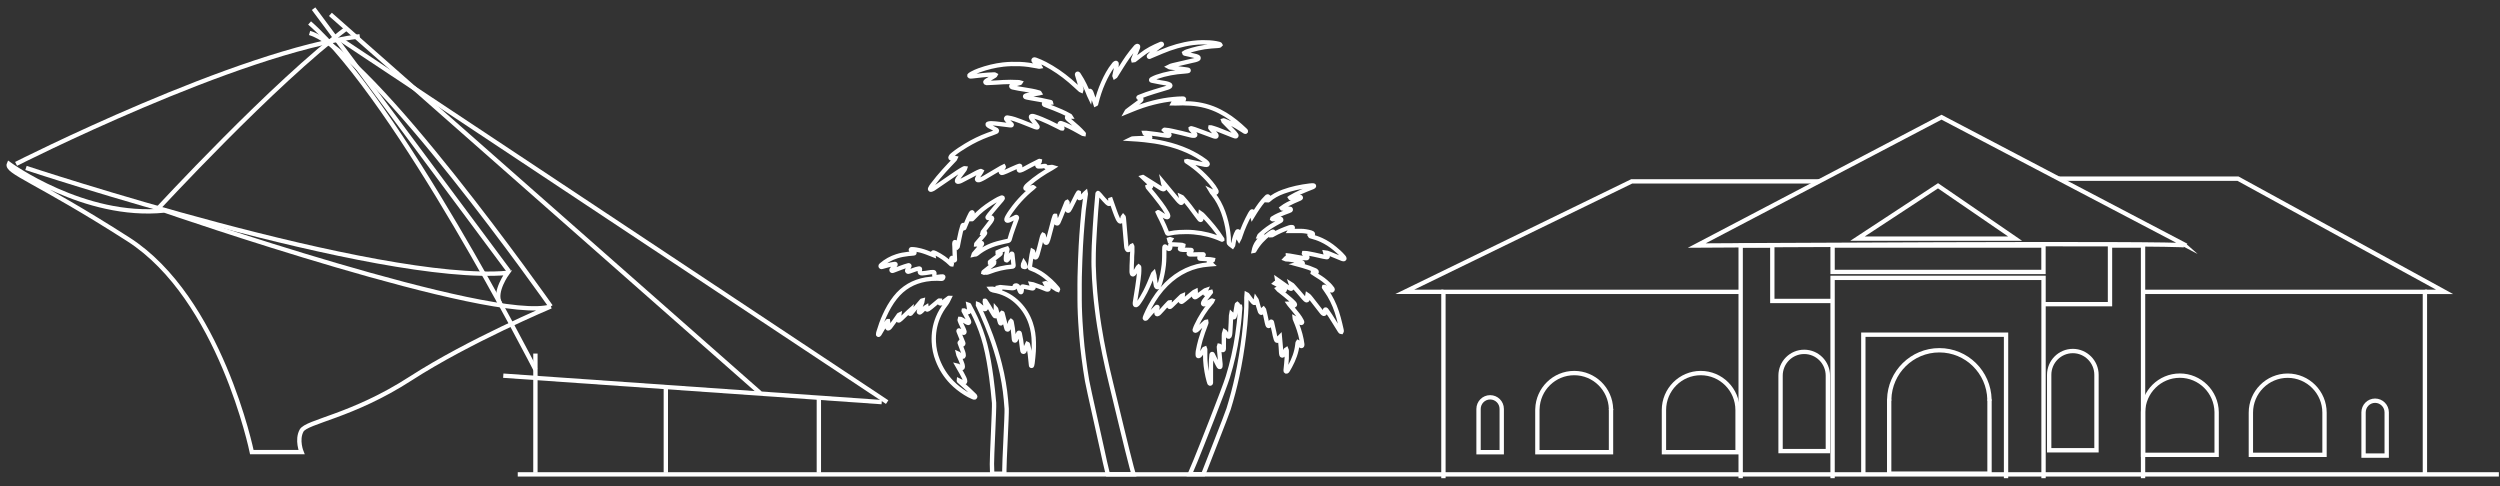 <svg width="288" height="56" viewBox="0 0 288 56" fill="none" xmlns="http://www.w3.org/2000/svg">
<rect x="0" y="0" width="288" height="56" fill="#333333" stroke="none"/>
<path d="M59.645 54.648H287.869" stroke="white" stroke-width="0.5" stroke-miterlimit="10"/>
<path d="M185.588 47.24V52.094H177.105V47.24C177.105 47.197 177.105 47.155 177.111 47.113C177.174 44.818 179.046 42.977 181.35 42.977C183.648 42.977 185.525 44.818 185.588 47.113C185.588 47.155 185.588 47.197 185.588 47.24Z" stroke="white" stroke-width="0.5" stroke-miterlimit="10"/>
<path d="M185.59 47.112V47.239C185.59 47.197 185.59 47.155 185.59 47.112Z" stroke="white" stroke-width="0.5" stroke-miterlimit="10"/>
<path d="M200.168 47.24V52.094H191.686V47.24C191.686 44.887 193.584 42.977 195.924 42.977C198.265 42.977 200.168 44.881 200.168 47.24Z" stroke="white" stroke-width="0.5" stroke-miterlimit="10"/>
<path d="M255.357 47.467V52.395H246.879V47.467C246.916 45.145 248.798 43.273 251.118 43.273C253.437 43.273 255.32 45.145 255.357 47.467Z" stroke="white" stroke-width="0.5" stroke-miterlimit="10"/>
<path d="M267.784 47.541V52.395H259.301V47.541C259.301 45.187 261.199 43.278 263.54 43.278C265.88 43.278 267.784 45.187 267.784 47.541Z" stroke="white" stroke-width="0.5" stroke-miterlimit="10"/>
<path d="M229.192 46.156V54.564H217.633V46.156C217.633 46.108 217.633 46.066 217.638 46.019C217.706 42.877 220.268 40.35 223.413 40.35C226.558 40.35 229.113 42.877 229.187 46.019C229.192 46.061 229.192 46.108 229.192 46.156Z" stroke="white" stroke-width="0.5" stroke-miterlimit="10"/>
<path d="M217.633 46.018C217.633 46.065 217.633 46.108 217.633 46.155V46.018Z" stroke="white" stroke-width="0.5" stroke-miterlimit="10"/>
<path d="M229.191 46.018V46.155C229.191 46.108 229.191 46.06 229.191 46.018Z" stroke="white" stroke-width="0.5" stroke-miterlimit="10"/>
<path d="M210.57 43.273V51.967H205.121V43.273C205.121 41.756 206.341 40.534 207.845 40.534C209.349 40.534 210.57 41.761 210.57 43.273Z" stroke="white" stroke-width="0.5" stroke-miterlimit="10"/>
<path d="M173 47.113V52.094H170.328V47.113C170.328 46.372 170.928 45.77 171.664 45.77C172.405 45.77 173 46.367 173 47.113Z" stroke="white" stroke-width="0.5" stroke-miterlimit="10"/>
<path d="M274.948 47.503V52.485H272.281V47.503C272.281 46.763 272.876 46.16 273.612 46.16C274.348 46.165 274.948 46.763 274.948 47.503Z" stroke="white" stroke-width="0.5" stroke-miterlimit="10"/>
<path d="M241.515 43.178V51.871H236.066V43.178C236.066 41.665 237.287 40.438 238.791 40.438C240.289 40.438 241.515 41.671 241.515 43.178Z" stroke="white" stroke-width="0.5" stroke-miterlimit="10"/>
<path d="M211.113 55.087V32.01H235.416V55.087" stroke="white" stroke-width="0.5" stroke-miterlimit="10"/>
<path d="M235.41 28.287H211.113V31.328H235.41V28.287Z" stroke="white" stroke-width="0.5" stroke-miterlimit="10"/>
<path d="M214.656 54.564V38.557H231.096V55.087" stroke="white" stroke-width="0.5" stroke-miterlimit="10"/>
<path d="M200.525 55.087V28.287H204.17V34.67H211.112" stroke="white" stroke-width="0.5" stroke-miterlimit="10"/>
<path d="M246.879 55.087V28.287H243.071V35.04H235.414" stroke="white" stroke-width="0.5" stroke-miterlimit="10"/>
<path d="M166.283 55.087V33.622H200.525" stroke="white" stroke-width="0.5" stroke-miterlimit="10"/>
<path d="M279.349 54.563V33.622H246.879" stroke="white" stroke-width="0.5" stroke-miterlimit="10"/>
<path d="M115.7 54.161C115.674 53.638 116.011 47.615 115.968 47.091C115.937 46.748 115.911 46.404 115.884 46.055C115.826 45.394 115.737 44.738 115.627 44.088C115.506 43.363 115.353 42.644 115.169 41.935C114.89 40.835 114.554 39.751 114.159 38.683C113.844 37.821 113.491 36.97 113.118 36.129C112.976 35.812 112.823 35.5 112.676 35.188C112.655 35.14 112.618 35.098 112.629 35.024C112.739 35.061 112.808 35.151 112.892 35.214C113.029 35.32 113.155 35.436 113.297 35.537C113.36 35.584 113.439 35.648 113.523 35.6C113.618 35.547 113.586 35.441 113.57 35.357C113.539 35.182 113.497 35.008 113.46 34.833C113.444 34.77 113.428 34.706 113.444 34.638C113.523 34.617 113.528 34.691 113.555 34.728C113.828 35.114 114.054 35.526 114.291 35.933C114.359 36.044 114.422 36.161 114.496 36.272C114.522 36.319 114.559 36.356 114.596 36.399C114.627 36.441 114.669 36.436 114.712 36.425C114.748 36.414 114.764 36.377 114.759 36.34C114.754 36.256 114.759 36.171 114.748 36.092C114.722 35.901 114.69 35.717 114.701 35.516C114.769 35.59 114.769 35.679 114.796 35.759C114.922 36.187 115.043 36.621 115.164 37.049C115.18 37.102 115.195 37.155 115.216 37.202C115.232 37.234 115.258 37.261 115.301 37.261C115.348 37.261 115.358 37.218 115.364 37.187C115.374 37.128 115.379 37.07 115.379 37.007C115.379 36.742 115.379 36.478 115.379 36.214C115.379 36.15 115.364 36.081 115.427 36.034C115.495 36.05 115.495 36.113 115.506 36.161C115.632 36.642 115.753 37.118 115.879 37.599C115.905 37.689 115.932 37.784 115.958 37.874C115.974 37.922 116 37.964 116.058 37.964C116.121 37.969 116.163 37.927 116.179 37.874C116.216 37.763 116.242 37.641 116.273 37.53C116.305 37.403 116.337 37.276 116.368 37.15C116.384 37.086 116.405 37.023 116.463 36.97C116.531 37.017 116.542 37.086 116.552 37.155C116.636 37.599 116.715 38.048 116.747 38.498C116.757 38.699 116.784 38.9 116.805 39.101C116.81 39.164 116.831 39.222 116.899 39.233C116.983 39.249 117.015 39.191 117.036 39.122C117.089 38.963 117.146 38.805 117.204 38.651C117.236 38.572 117.273 38.498 117.299 38.419C117.32 38.371 117.341 38.324 117.394 38.329C117.452 38.329 117.467 38.387 117.478 38.429C117.53 38.672 117.583 38.921 117.62 39.17C117.678 39.561 117.72 39.952 117.772 40.338C117.778 40.375 117.783 40.412 117.793 40.444C117.809 40.492 117.83 40.529 117.888 40.534C117.941 40.534 117.983 40.518 118.009 40.471C118.041 40.407 118.062 40.338 118.088 40.27C118.172 40.047 118.24 39.815 118.346 39.598C118.419 39.624 118.419 39.688 118.435 39.741C118.524 40.09 118.598 40.439 118.64 40.793C118.687 41.211 118.729 41.634 118.772 42.057C118.772 42.073 118.772 42.094 118.777 42.11C118.782 42.136 118.798 42.152 118.824 42.152C118.856 42.152 118.882 42.152 118.892 42.11C118.914 42.015 118.94 41.925 118.95 41.83C119.003 41.38 119.05 40.931 119.082 40.476C119.103 40.132 119.103 39.794 119.098 39.455C119.092 38.704 118.987 37.969 118.745 37.255C118.451 36.377 117.983 35.611 117.331 34.955C116.631 34.246 115.8 33.77 114.832 33.538C114.69 33.501 114.543 33.474 114.396 33.448C114.28 33.421 114.175 33.374 114.091 33.252C114.233 33.242 114.349 33.268 114.459 33.284C114.685 33.31 114.901 33.368 115.132 33.363C115.164 33.363 115.211 33.379 115.227 33.342C115.248 33.305 115.232 33.263 115.206 33.226C115.169 33.189 115.132 33.146 115.085 33.093C115.232 33.056 115.369 33.088 115.495 33.099C115.837 33.125 116.179 33.168 116.526 33.194C116.626 33.205 116.726 33.21 116.826 33.168C116.905 33.136 116.952 33.093 116.905 33.004C116.868 32.935 116.899 32.914 116.962 32.893C117.11 32.85 117.246 32.914 117.304 33.051C117.362 33.199 117.399 33.358 117.478 33.501C117.499 33.538 117.515 33.58 117.536 33.612C117.588 33.686 117.651 33.675 117.678 33.591C117.714 33.474 117.709 33.353 117.714 33.236C117.725 32.972 117.72 32.977 117.972 33.03C118.251 33.093 118.53 33.152 118.808 33.205C118.892 33.221 119.003 33.258 119.056 33.173C119.119 33.078 119.008 33.014 118.961 32.946C118.908 32.861 118.808 32.813 118.772 32.697C118.919 32.713 119.045 32.776 119.176 32.819C119.618 32.967 120.049 33.131 120.481 33.31C120.544 33.337 120.612 33.368 120.686 33.358C120.802 33.342 120.833 33.289 120.775 33.189C120.717 33.083 120.644 32.988 120.575 32.893C120.512 32.808 120.449 32.723 120.402 32.623C120.481 32.596 120.539 32.639 120.591 32.67C120.959 32.861 121.317 33.062 121.654 33.294C121.722 33.342 121.79 33.39 121.874 33.411C121.922 33.321 121.864 33.263 121.817 33.21C121.575 32.914 121.306 32.639 121.028 32.374C120.66 32.031 120.27 31.724 119.844 31.454C119.508 31.243 119.155 31.073 118.787 30.941C118.63 30.888 118.614 30.878 118.64 30.73C118.745 30.122 118.793 29.503 118.935 28.895C119.013 28.932 119.013 29 119.029 29.064C119.061 29.201 119.098 29.344 119.129 29.482C119.14 29.524 119.15 29.561 119.176 29.598C119.245 29.688 119.334 29.688 119.392 29.593C119.455 29.492 119.497 29.376 119.529 29.26C119.702 28.667 119.844 28.07 119.997 27.472C120.034 27.324 120.071 27.171 120.16 27.039C120.228 27.065 120.234 27.118 120.244 27.166C120.281 27.335 120.318 27.504 120.355 27.673C120.37 27.737 120.381 27.8 120.407 27.864C120.423 27.911 120.444 27.964 120.512 27.969C120.575 27.975 120.612 27.932 120.633 27.885C120.723 27.705 120.77 27.515 120.823 27.324C121.007 26.642 121.18 25.96 121.364 25.283C121.396 25.156 121.448 25.034 121.49 24.907C121.501 24.876 121.506 24.834 121.569 24.844C121.601 24.987 121.606 25.14 121.617 25.294C121.627 25.394 121.632 25.494 121.643 25.595C121.648 25.664 121.669 25.727 121.753 25.738C121.838 25.754 121.885 25.711 121.916 25.637C122.106 25.23 122.264 24.812 122.432 24.395C122.563 24.067 122.695 23.739 122.826 23.411C122.853 23.348 122.868 23.279 122.947 23.247C122.995 23.295 122.979 23.342 122.979 23.39C122.958 23.644 122.974 23.892 122.968 24.146C122.968 24.194 122.953 24.247 123.01 24.273C123.073 24.299 123.11 24.252 123.147 24.215C123.252 24.083 123.315 23.924 123.394 23.776C123.62 23.342 123.836 22.898 124.057 22.464C124.099 22.38 124.152 22.3 124.204 22.216C124.22 22.189 124.241 22.147 124.288 22.174C124.315 22.311 124.262 22.443 124.267 22.581C124.267 22.618 124.257 22.655 124.262 22.686C124.267 22.813 124.346 22.861 124.457 22.803C124.536 22.761 124.604 22.702 124.662 22.634C124.772 22.507 124.888 22.385 125.004 22.263C125.019 22.248 125.04 22.237 125.077 22.205C125.109 22.348 125.061 22.475 125.046 22.597C124.967 23.131 124.898 23.67 124.835 24.209C124.777 24.717 124.73 25.23 124.693 25.743C124.656 26.203 124.62 26.658 124.588 27.118C124.557 27.509 124.536 27.906 124.514 28.297C124.488 28.826 124.467 29.36 124.441 29.889C124.425 30.27 124.42 30.656 124.404 31.037C124.357 32.205 124.372 33.374 124.372 34.542C124.372 34.812 124.372 35.082 124.383 35.352C124.404 35.917 124.42 36.489 124.457 37.054C124.488 37.562 124.525 38.064 124.562 38.572C124.63 39.471 124.73 40.365 124.846 41.258C124.962 42.136 125.082 43.009 125.235 43.876C125.377 44.696 126.813 51.005 126.981 51.819C127.176 52.76 127.396 53.701 127.623 54.637H130.589C130.51 54.357 130.436 54.077 130.357 53.802C129.968 52.406 128.322 45.505 127.975 44.093C127.707 42.998 127.454 41.898 127.228 40.793C127.007 39.725 126.813 38.651 126.639 37.573C126.534 36.938 126.45 36.298 126.371 35.658C126.287 34.976 126.213 34.294 126.155 33.612C126.113 33.099 126.076 32.586 126.045 32.078C126.029 31.766 126.029 31.454 126.008 31.148C125.966 30.486 125.987 29.831 125.992 29.17C125.998 28.604 126.029 28.033 126.061 27.467C126.087 27.044 126.103 26.621 126.134 26.198C126.166 25.785 126.182 25.378 126.218 24.966C126.239 24.738 126.25 24.511 126.266 24.289C126.308 23.728 126.36 23.173 126.408 22.613C126.418 22.507 126.424 22.401 126.439 22.29C126.45 22.216 126.476 22.205 126.529 22.258C126.676 22.39 126.797 22.544 126.923 22.697C127.118 22.924 127.318 23.147 127.528 23.353C127.57 23.395 127.612 23.432 127.67 23.464C127.791 23.527 127.88 23.49 127.907 23.358C127.917 23.311 127.912 23.263 127.912 23.215C127.912 23.147 127.912 23.078 127.912 23.009C127.928 23.004 127.943 23.004 127.959 22.998C128.028 23.189 128.091 23.379 128.159 23.57C128.348 24.104 128.522 24.643 128.759 25.161C128.806 25.267 128.864 25.362 128.937 25.447C129.037 25.563 129.148 25.547 129.216 25.41C129.274 25.299 129.3 25.172 129.332 25.05C129.342 25.003 129.342 24.955 129.384 24.907C129.458 24.982 129.458 25.077 129.469 25.161C129.505 25.484 129.526 25.801 129.553 26.124C129.595 26.61 129.642 27.097 129.679 27.583C129.7 27.869 129.726 28.154 129.753 28.44C129.763 28.53 129.789 28.614 129.826 28.699C129.889 28.837 130.01 28.852 130.1 28.731C130.173 28.636 130.226 28.53 130.289 28.429C130.321 28.382 130.331 28.318 130.405 28.292C130.463 28.392 130.436 28.503 130.441 28.604C130.447 28.884 130.447 29.165 130.415 29.445C130.399 29.587 130.41 29.73 130.405 29.873C130.389 30.328 130.352 30.783 130.363 31.237C130.368 31.333 130.363 31.428 130.399 31.518C130.436 31.623 130.505 31.645 130.589 31.571C130.647 31.518 130.699 31.459 130.736 31.391C130.841 31.211 130.946 31.031 131.052 30.846C131.083 30.788 131.12 30.735 131.178 30.687C131.246 30.735 131.23 30.804 131.236 30.867C131.257 31.311 131.204 31.75 131.146 32.189C131.067 32.797 130.978 33.406 130.873 34.014C130.825 34.278 130.789 34.542 130.747 34.812C130.736 34.886 130.731 34.955 130.741 35.029C130.762 35.156 130.836 35.188 130.946 35.119C131.025 35.071 131.083 35.003 131.136 34.928C131.435 34.516 131.688 34.077 131.925 33.628C132.24 33.014 132.503 32.38 132.761 31.745C132.803 31.645 132.829 31.534 132.929 31.438C132.987 31.629 132.992 31.808 133.018 31.988C133.061 32.285 133.092 32.581 133.16 32.871C133.166 32.903 133.171 32.93 133.176 32.961C133.197 33.03 133.245 33.067 133.318 33.083C133.392 33.093 133.434 33.051 133.465 33.004C133.555 32.861 133.613 32.702 133.66 32.544C133.86 31.877 133.991 31.2 134.07 30.513C134.133 29.931 134.123 29.355 134.128 28.773C134.128 28.689 134.128 28.604 134.139 28.525C134.16 28.366 134.186 28.355 134.307 28.445C134.386 28.509 134.47 28.567 134.549 28.63C134.675 28.741 134.807 28.673 134.817 28.503C134.822 28.419 134.822 28.334 134.817 28.25C134.812 28.176 134.843 28.139 134.922 28.144C135.075 28.149 135.233 28.16 135.385 28.165C135.606 28.176 135.827 28.186 136.042 28.202C136.142 28.207 136.242 28.218 136.342 28.265C136.342 28.345 136.269 28.366 136.216 28.398C136.137 28.451 136.048 28.493 135.979 28.556C135.885 28.636 135.906 28.715 136.032 28.747C136.1 28.763 136.169 28.778 136.242 28.778C136.542 28.778 136.837 28.773 137.136 28.789C137.163 28.789 137.184 28.789 137.21 28.789C137.242 28.789 137.268 28.8 137.278 28.837C137.284 28.863 137.268 28.884 137.247 28.9C137.21 28.932 137.168 28.958 137.131 28.985C137.089 29.016 137.047 29.053 137.01 29.09C136.968 29.133 136.91 29.175 136.942 29.238C136.968 29.302 137.036 29.312 137.094 29.312C137.294 29.312 137.499 29.318 137.704 29.307C137.994 29.291 138.288 29.297 138.577 29.297C138.614 29.297 138.656 29.291 138.667 29.334C138.677 29.376 138.64 29.397 138.609 29.413C138.535 29.45 138.456 29.482 138.383 29.519C138.33 29.545 138.278 29.577 138.23 29.609C138.183 29.64 138.151 29.693 138.162 29.746C138.178 29.794 138.235 29.799 138.283 29.804C138.667 29.826 139.056 29.852 139.44 29.873C139.545 29.878 139.645 29.899 139.75 29.921C139.74 29.995 139.687 30 139.645 30.016C139.545 30.058 139.445 30.095 139.345 30.137C139.293 30.159 139.245 30.185 139.25 30.254C139.256 30.323 139.314 30.328 139.361 30.354C139.435 30.391 139.529 30.36 139.608 30.439C139.471 30.45 139.345 30.465 139.224 30.471C138.33 30.534 137.478 30.746 136.663 31.121C135.801 31.518 135.043 32.068 134.365 32.739C133.597 33.501 132.987 34.368 132.477 35.315C132.287 35.664 132.124 36.018 131.967 36.383C131.935 36.452 131.909 36.526 131.888 36.6C131.877 36.631 131.877 36.679 131.909 36.7C131.946 36.727 131.988 36.716 132.024 36.69C132.046 36.668 132.067 36.647 132.088 36.626C132.366 36.309 132.629 35.976 132.929 35.674C133.024 35.584 133.113 35.489 133.208 35.399C133.239 35.373 133.271 35.336 133.318 35.357C133.371 35.383 133.345 35.431 133.334 35.468C133.308 35.59 133.276 35.711 133.245 35.833C133.224 35.923 133.229 36.013 133.229 36.102C133.229 36.182 133.276 36.208 133.35 36.187C133.434 36.166 133.497 36.113 133.555 36.05C133.807 35.796 134.039 35.521 134.281 35.256C134.402 35.124 134.523 34.992 134.649 34.865C134.675 34.833 134.707 34.807 134.764 34.807C134.77 34.913 134.728 35.003 134.701 35.098C134.675 35.182 134.633 35.293 134.712 35.346C134.791 35.394 134.87 35.309 134.938 35.246C135.301 34.892 135.664 34.537 136.032 34.183C136.106 34.114 136.174 34.04 136.284 34.003C136.284 34.093 136.242 34.157 136.211 34.225C136.153 34.347 136.095 34.463 136.042 34.58C136.016 34.638 135.974 34.706 136.042 34.759C136.106 34.812 136.169 34.754 136.221 34.722C136.305 34.664 136.384 34.601 136.463 34.537C136.763 34.283 137.063 34.029 137.368 33.776C137.489 33.675 137.615 33.575 137.778 33.506C137.794 33.585 137.757 33.638 137.731 33.696C137.683 33.792 137.641 33.892 137.594 33.987C137.557 34.061 137.504 34.146 137.594 34.215C137.678 34.283 137.752 34.22 137.82 34.178C137.888 34.13 137.957 34.082 138.025 34.035C138.272 33.855 138.514 33.675 138.761 33.495C138.809 33.458 138.856 33.427 138.94 33.4C138.893 33.511 138.851 33.601 138.819 33.691C138.772 33.834 138.819 33.882 138.967 33.85C139.098 33.823 139.214 33.76 139.324 33.696C139.382 33.665 139.429 33.622 139.498 33.612C139.519 33.665 139.482 33.681 139.461 33.702C139.235 33.987 139.014 34.273 138.788 34.558C138.719 34.648 138.656 34.743 138.614 34.849C138.588 34.913 138.572 34.976 138.625 35.034C138.677 35.093 138.735 35.05 138.788 35.024C139.035 34.902 139.277 34.781 139.524 34.664C139.571 34.643 139.619 34.585 139.698 34.622C139.655 34.733 139.577 34.818 139.503 34.897C138.825 35.679 138.278 36.541 137.836 37.477C137.762 37.636 137.689 37.789 137.641 37.959C137.631 38.001 137.61 38.038 137.652 38.075C137.694 38.112 137.746 38.107 137.788 38.08C137.878 38.027 137.951 37.964 138.025 37.89C138.262 37.647 138.504 37.403 138.761 37.187C138.825 37.134 138.882 37.07 138.972 37.06C138.998 37.187 138.94 37.287 138.903 37.393C138.683 37.98 138.462 38.567 138.293 39.17C138.172 39.603 138.072 40.037 137.994 40.476C137.967 40.619 137.978 40.761 137.978 40.904C137.978 40.952 137.983 41.005 138.041 41.02C138.088 41.031 138.13 41.02 138.172 40.983C138.257 40.904 138.325 40.814 138.383 40.719C138.483 40.555 138.588 40.397 138.688 40.233C138.719 40.185 138.746 40.132 138.819 40.116C138.851 40.18 138.835 40.238 138.84 40.296C138.846 40.693 138.83 41.089 138.851 41.486C138.872 41.93 138.93 42.364 139.003 42.803C139.066 43.167 139.145 43.527 139.245 43.887C139.266 43.971 139.298 44.056 139.329 44.141C139.345 44.183 139.382 44.204 139.429 44.193C139.477 44.183 139.498 44.151 139.498 44.103C139.498 44.061 139.498 44.019 139.498 43.977C139.498 43.326 139.498 42.681 139.498 42.031C139.498 41.671 139.524 41.317 139.561 40.957C139.561 40.941 139.566 40.92 139.566 40.904C139.577 40.856 139.571 40.788 139.634 40.777C139.692 40.767 139.703 40.835 139.724 40.872C139.908 41.237 140.087 41.602 140.266 41.967C140.308 42.052 140.355 42.136 140.407 42.216C140.439 42.263 140.481 42.295 140.539 42.284C140.607 42.269 140.586 42.21 140.592 42.168C140.623 41.962 140.576 41.761 140.56 41.56C140.518 41.063 140.465 40.56 140.423 40.063C140.418 39.984 140.402 39.899 140.439 39.809C140.502 39.815 140.518 39.862 140.539 39.899C140.607 40.01 140.676 40.127 140.739 40.238C140.776 40.301 140.823 40.349 140.897 40.328C140.97 40.307 140.975 40.238 140.981 40.164C140.986 39.661 140.986 39.159 140.991 38.651C140.991 38.493 141.007 38.334 141.065 38.17C141.16 38.228 141.191 38.324 141.238 38.403C141.302 38.498 141.354 38.599 141.417 38.694C141.449 38.741 141.496 38.799 141.565 38.784C141.628 38.768 141.654 38.715 141.67 38.651C141.728 38.445 141.728 38.228 141.743 38.011C141.78 37.451 141.801 36.89 141.817 36.33C141.817 36.266 141.838 36.203 141.854 36.124C141.948 36.203 141.938 36.314 141.98 36.399C142.017 36.467 142.022 36.568 142.117 36.563C142.206 36.557 142.222 36.467 142.243 36.388C142.332 36.097 142.353 35.791 142.411 35.494C142.438 35.362 142.464 35.225 142.485 35.093C142.49 35.055 142.501 35.024 142.537 35.003C142.601 35.045 142.59 35.119 142.611 35.177C142.664 35.309 142.658 35.309 142.806 35.288C142.821 35.288 142.842 35.288 142.858 35.293C142.895 35.494 142.853 35.685 142.837 35.88C142.785 36.785 142.674 37.684 142.543 38.583C142.306 40.222 141.938 41.83 141.449 43.416C141.012 44.839 138.283 51.729 137.715 53.104C137.504 53.611 137.289 54.114 137.073 54.621H138.625C138.877 53.955 141.323 47.789 141.533 47.112C141.917 45.875 142.248 44.622 142.522 43.352C142.858 41.787 143.116 40.211 143.311 38.625C143.416 37.784 143.489 36.943 143.542 36.097C143.573 35.616 143.595 35.13 143.584 34.643C143.579 34.394 143.579 34.146 143.605 33.882C143.663 33.908 143.694 33.95 143.726 33.987C143.821 34.114 143.921 34.246 144.015 34.379C144.126 34.532 144.236 34.691 144.373 34.828C144.494 34.944 144.578 34.923 144.62 34.754C144.646 34.654 144.662 34.553 144.688 34.421C144.746 34.5 144.757 34.564 144.778 34.627C144.894 35.034 144.988 35.447 145.135 35.843C145.156 35.901 145.172 35.954 145.22 35.997C145.288 36.06 145.351 36.05 145.393 35.976C145.43 35.912 145.44 35.843 145.462 35.775C145.483 35.701 145.483 35.611 145.556 35.558C145.609 35.616 145.614 35.674 145.63 35.732C145.735 36.108 145.798 36.489 145.887 36.869C145.93 37.054 145.956 37.245 146.019 37.425C146.04 37.488 146.066 37.546 146.145 37.557C146.229 37.562 146.256 37.499 146.277 37.435C146.303 37.361 146.324 37.287 146.356 37.218C146.387 37.16 146.361 37.038 146.45 37.049C146.534 37.054 146.534 37.171 146.55 37.239C146.629 37.573 146.703 37.906 146.776 38.234C146.839 38.514 146.881 38.799 146.976 39.069C147.008 39.159 147.039 39.265 147.155 39.26C147.25 39.254 147.271 39.154 147.302 39.08C147.339 38.995 147.344 38.884 147.439 38.794C147.476 39.217 147.518 39.614 147.549 40.01C147.57 40.243 147.576 40.476 147.591 40.709C147.597 40.761 147.607 40.814 147.623 40.867C147.66 40.978 147.728 40.994 147.802 40.909C147.833 40.872 147.86 40.83 147.881 40.788C147.949 40.645 148.023 40.497 148.086 40.349C148.112 40.296 148.128 40.238 148.186 40.211C148.223 40.291 148.233 40.365 148.233 40.444C148.233 40.724 148.238 41.005 148.228 41.29C148.223 41.496 148.201 41.708 148.18 41.914C148.154 42.168 148.128 42.422 148.102 42.676C148.096 42.728 148.112 42.776 148.159 42.797C148.212 42.818 148.254 42.792 148.286 42.755C148.317 42.713 148.349 42.665 148.375 42.623C148.459 42.48 148.543 42.332 148.622 42.184C149.048 41.401 149.364 40.581 149.458 39.688C149.469 39.587 149.469 39.487 149.532 39.397C149.595 39.423 149.606 39.492 149.643 39.54C149.695 39.619 149.748 39.698 149.8 39.778C149.837 39.836 149.879 39.889 149.958 39.857C150.021 39.831 150.021 39.762 150.021 39.704C150.021 39.688 150.021 39.667 150.021 39.651C149.995 39.476 149.969 39.297 149.937 39.122C149.779 38.318 149.511 37.557 149.19 36.806C149.164 36.748 149.138 36.69 149.132 36.605C149.232 36.653 149.301 36.716 149.369 36.779C149.49 36.89 149.611 37.007 149.742 37.112C149.806 37.165 149.895 37.255 149.974 37.181C150.053 37.112 149.979 37.012 149.942 36.933C149.827 36.716 149.7 36.504 149.548 36.314C149.217 35.891 148.875 35.478 148.528 35.071C148.507 35.045 148.491 35.008 148.464 34.971C148.554 34.965 148.606 35.013 148.664 35.04C148.785 35.093 148.901 35.151 149.027 35.182C149.08 35.193 149.127 35.193 149.159 35.156C149.19 35.119 149.185 35.066 149.159 35.018C149.143 34.987 149.122 34.955 149.096 34.928C148.959 34.791 148.833 34.648 148.685 34.527C148.286 34.183 147.886 33.85 147.47 33.527C147.36 33.443 147.234 33.368 147.144 33.252C147.186 33.226 147.218 33.247 147.25 33.258C147.449 33.321 147.649 33.379 147.849 33.437C147.907 33.453 147.975 33.48 148.007 33.411C148.049 33.331 147.981 33.294 147.928 33.252C147.812 33.162 147.697 33.088 147.57 33.02C147.334 32.893 147.102 32.771 146.86 32.639C146.939 32.565 147.05 32.565 147.118 32.496C147.197 32.411 147.118 32.322 147.102 32.2C147.407 32.417 147.686 32.607 147.965 32.803C148.186 32.956 148.391 33.131 148.638 33.242C148.691 33.268 148.738 33.284 148.785 33.242C148.838 33.199 148.843 33.146 148.822 33.078C148.78 32.956 148.743 32.829 148.696 32.686C148.833 32.766 148.917 32.866 149.001 32.961C149.411 33.411 149.8 33.876 150.195 34.336C150.263 34.416 150.337 34.479 150.41 34.553C150.458 34.601 150.521 34.611 150.573 34.585C150.621 34.564 150.626 34.505 150.621 34.458C150.615 34.384 150.621 34.315 150.61 34.241C150.594 34.151 150.573 34.061 150.6 33.95C150.794 34.072 150.915 34.236 151.041 34.394C151.457 34.918 151.862 35.447 152.272 35.976C152.319 36.039 152.377 36.092 152.44 36.134C152.524 36.192 152.603 36.161 152.624 36.06C152.635 36.002 152.619 35.939 152.635 35.88C152.651 35.801 152.598 35.679 152.688 35.653C152.766 35.632 152.819 35.738 152.866 35.806C153.129 36.176 153.382 36.552 153.618 36.943C153.85 37.324 154.092 37.705 154.328 38.086C154.376 38.16 154.423 38.239 154.528 38.249C154.581 38.165 154.565 38.08 154.544 37.99C154.444 37.53 154.328 37.07 154.207 36.615C153.96 35.701 153.618 34.823 153.129 34.008C152.956 33.723 152.761 33.453 152.572 33.173C152.546 33.131 152.498 33.093 152.524 33.035C152.572 33.025 152.593 33.056 152.624 33.072C152.824 33.178 153.019 33.289 153.219 33.395C153.308 33.443 153.419 33.511 153.497 33.416C153.576 33.321 153.471 33.242 153.419 33.168C153.224 32.893 152.977 32.665 152.724 32.448C152.351 32.12 151.925 31.867 151.504 31.602C151.425 31.555 151.352 31.507 151.273 31.454C151.278 31.444 151.283 31.433 151.283 31.417C151.383 31.417 151.483 31.417 151.578 31.417C151.625 31.417 151.657 31.396 151.678 31.354C151.699 31.306 151.673 31.274 151.646 31.243C151.604 31.19 151.546 31.158 151.488 31.132C151.031 30.925 150.563 30.756 150.079 30.624C149.842 30.561 149.6 30.492 149.364 30.428C149.527 30.381 149.69 30.402 149.853 30.397C149.905 30.397 149.958 30.391 150.011 30.386C150.037 30.381 150.074 30.375 150.079 30.338C150.09 30.301 150.063 30.285 150.037 30.264C149.969 30.201 149.879 30.18 149.795 30.159C149.348 30.037 148.896 29.936 148.433 29.889C148.296 29.873 148.154 29.899 148.012 29.836C148.07 29.762 148.149 29.746 148.212 29.704C148.259 29.672 148.322 29.651 148.354 29.598C148.386 29.545 148.333 29.487 148.338 29.424C148.433 29.434 148.507 29.445 148.585 29.455C149.011 29.529 149.437 29.609 149.869 29.683C150.068 29.714 150.268 29.757 150.468 29.746C150.526 29.746 150.579 29.741 150.605 29.683C150.631 29.625 150.594 29.577 150.558 29.54C150.468 29.445 150.368 29.355 150.268 29.276C150.232 29.249 150.184 29.223 150.205 29.154C150.326 29.159 150.447 29.149 150.573 29.17C151.105 29.249 151.62 29.387 152.146 29.498C152.361 29.54 152.572 29.603 152.793 29.625C152.851 29.63 152.924 29.64 152.95 29.572C152.972 29.514 152.95 29.455 152.903 29.408C152.882 29.387 152.856 29.365 152.84 29.344C152.782 29.249 152.666 29.191 152.64 29.069C152.808 29.085 152.966 29.143 153.119 29.207C153.587 29.397 154.055 29.587 154.523 29.783C154.602 29.815 154.675 29.852 154.76 29.857C154.86 29.868 154.907 29.799 154.86 29.709C154.823 29.64 154.77 29.582 154.718 29.524C154.434 29.196 154.113 28.916 153.781 28.641C153.308 28.244 152.793 27.911 152.235 27.652C151.836 27.467 151.415 27.329 150.989 27.218C150.952 27.208 150.915 27.203 150.894 27.16C150.994 27.123 151.094 27.123 151.178 27.076C151.283 27.017 151.283 26.917 151.178 26.854C151.126 26.822 151.073 26.801 151.015 26.785C150.626 26.674 150.226 26.605 149.821 26.605C149.469 26.605 149.117 26.605 148.764 26.605C148.706 26.605 148.649 26.605 148.575 26.605C148.649 26.494 148.743 26.457 148.817 26.388C148.859 26.351 148.896 26.319 148.917 26.267C148.943 26.198 148.922 26.161 148.848 26.161C148.754 26.155 148.659 26.155 148.564 26.187C147.907 26.409 147.276 26.684 146.671 27.023C146.608 27.055 146.55 27.113 146.466 27.113C146.477 27.049 146.519 27.033 146.54 27.002C146.587 26.938 146.634 26.88 146.687 26.822C146.713 26.79 146.724 26.753 146.708 26.721C146.682 26.674 146.634 26.69 146.597 26.695C146.571 26.7 146.545 26.721 146.519 26.732C146.434 26.774 146.356 26.827 146.277 26.885C145.561 27.419 144.962 28.059 144.52 28.842C144.499 28.879 144.489 28.921 144.425 28.927C144.499 28.541 144.636 28.181 144.878 27.864C145.014 27.678 145.199 27.541 145.372 27.398C145.43 27.351 145.504 27.303 145.509 27.208C145.341 27.144 145.193 27.266 145.02 27.255C145.072 27.123 145.167 27.049 145.256 26.97C145.756 26.515 146.298 26.119 146.892 25.791C147.087 25.685 147.276 25.579 147.47 25.468C147.539 25.431 147.623 25.383 147.602 25.294C147.576 25.193 147.476 25.204 147.392 25.209C147.165 25.22 146.939 25.235 146.713 25.251C146.655 25.256 146.597 25.278 146.545 25.23C146.555 25.167 146.608 25.156 146.645 25.13C146.855 24.992 147.081 24.881 147.307 24.775C147.686 24.596 148.081 24.463 148.47 24.315C148.538 24.289 148.601 24.262 148.664 24.225C148.696 24.204 148.717 24.167 148.696 24.114C148.68 24.077 148.659 24.051 148.622 24.051C148.522 24.04 148.422 24.03 148.322 24.03C148.149 24.024 147.975 24.03 147.802 24.03C147.744 24.03 147.686 24.035 147.644 23.966C147.875 23.792 148.112 23.649 148.359 23.517C148.791 23.284 149.243 23.099 149.69 22.903C149.737 22.882 149.79 22.866 149.832 22.824C149.853 22.803 149.874 22.776 149.858 22.745C149.848 22.718 149.827 22.697 149.79 22.697C149.706 22.697 149.621 22.692 149.537 22.702C149.259 22.739 148.985 22.782 148.712 22.819C148.67 22.824 148.633 22.829 148.606 22.776C148.627 22.761 148.643 22.745 148.664 22.734C149.059 22.501 149.469 22.295 149.884 22.105C150.305 21.914 150.742 21.75 151.173 21.576C151.231 21.549 151.299 21.534 151.346 21.486C151.394 21.433 151.378 21.38 151.315 21.364C151.268 21.354 151.22 21.349 151.173 21.354C151.062 21.359 150.947 21.375 150.836 21.386C149.811 21.512 148.806 21.724 147.833 22.078C147.202 22.311 146.613 22.613 146.114 23.073C146.098 23.088 146.077 23.099 146.035 23.094C146.061 23.02 146.087 22.951 146.108 22.877C146.129 22.792 146.177 22.686 146.082 22.634C145.998 22.586 145.935 22.681 145.877 22.739C145.377 23.231 144.983 23.808 144.604 24.395C144.483 24.58 144.378 24.77 144.262 24.955C144.247 24.907 144.252 24.87 144.257 24.834C144.278 24.728 144.299 24.622 144.32 24.516C144.331 24.458 144.347 24.384 144.278 24.358C144.215 24.331 144.168 24.395 144.136 24.442C144.094 24.506 144.047 24.569 144.01 24.638C143.558 25.457 143.179 26.304 142.885 27.192C142.837 27.329 142.806 27.477 142.727 27.615C142.679 27.546 142.679 27.477 142.679 27.404C142.679 27.208 142.679 27.007 142.679 26.811C142.679 26.753 142.706 26.669 142.616 26.647C142.537 26.626 142.522 26.711 142.495 26.753C142.453 26.822 142.416 26.901 142.385 26.975C142.227 27.372 142.122 27.779 142.064 28.202C142.054 28.265 142.048 28.329 142.001 28.387C141.885 28.302 141.785 28.218 141.68 28.144C141.596 28.086 141.559 28.017 141.559 27.906C141.57 27.525 141.538 27.139 141.486 26.764C141.375 25.976 141.191 25.204 140.918 24.453C140.634 23.681 140.255 22.956 139.734 22.316C139.655 22.216 139.561 22.126 139.477 21.978C139.624 22.052 139.74 22.115 139.855 22.163C139.939 22.2 140.029 22.263 140.113 22.163C140.187 22.073 140.129 21.988 140.087 21.914C140.008 21.777 139.924 21.634 139.829 21.502C139.398 20.91 138.898 20.381 138.362 19.884C137.846 19.413 137.294 18.985 136.705 18.609C136.679 18.593 136.652 18.583 136.652 18.546C136.7 18.525 136.742 18.546 136.789 18.556C137.457 18.699 138.13 18.837 138.798 18.98C138.872 18.995 138.94 19.001 139.009 18.995C139.13 18.98 139.166 18.884 139.082 18.794C139.009 18.715 138.935 18.636 138.851 18.572C138.22 18.107 137.547 17.716 136.831 17.393C135.969 17.007 135.075 16.716 134.16 16.51C133.408 16.335 132.64 16.219 131.872 16.14C131.351 16.082 130.825 16.045 130.289 16.013C130.436 15.939 130.578 15.949 130.72 15.939C131.225 15.902 131.73 15.891 132.235 15.939C132.308 15.944 132.377 15.939 132.445 15.918C132.519 15.896 132.519 15.844 132.498 15.791C132.482 15.743 132.435 15.722 132.393 15.696C132.245 15.606 132.098 15.516 131.951 15.431C131.909 15.405 131.856 15.389 131.83 15.309C131.909 15.309 131.972 15.304 132.035 15.309C132.466 15.357 132.897 15.405 133.323 15.468C133.728 15.526 134.133 15.611 134.538 15.643C134.617 15.648 134.686 15.653 134.717 15.569C134.749 15.484 134.691 15.431 134.633 15.389C134.533 15.315 134.428 15.246 134.328 15.172C134.249 15.109 134.149 15.061 134.086 14.982C134.123 14.934 134.16 14.945 134.196 14.95C134.486 14.96 134.764 15.024 135.043 15.082C135.753 15.225 136.458 15.415 137.157 15.59C137.289 15.621 137.426 15.648 137.562 15.637C137.683 15.627 137.725 15.569 137.678 15.463C137.657 15.415 137.62 15.373 137.589 15.331C137.489 15.214 137.384 15.098 137.278 14.982C137.226 14.924 137.163 14.876 137.157 14.791C137.199 14.76 137.236 14.781 137.278 14.786C137.489 14.834 137.689 14.908 137.888 14.982C138.525 15.214 139.161 15.452 139.797 15.685C139.871 15.711 139.945 15.733 140.024 15.738C140.124 15.748 140.166 15.685 140.134 15.59C140.118 15.532 140.081 15.484 140.039 15.442C139.855 15.23 139.666 15.024 139.482 14.812C139.45 14.775 139.408 14.738 139.424 14.67C139.456 14.67 139.482 14.664 139.503 14.67C139.74 14.744 139.987 14.807 140.218 14.897C140.823 15.13 141.423 15.373 142.022 15.611C142.106 15.643 142.19 15.674 142.274 15.701C142.327 15.717 142.385 15.722 142.422 15.669C142.464 15.611 142.422 15.563 142.395 15.521C142.306 15.368 142.175 15.241 142.054 15.109C141.706 14.744 141.354 14.389 141.002 14.03C140.954 13.982 140.902 13.945 140.886 13.877C140.954 13.85 141.018 13.887 141.075 13.908C141.312 13.998 141.549 14.099 141.78 14.21C142.317 14.474 142.821 14.786 143.321 15.114C143.379 15.151 143.458 15.236 143.521 15.156C143.563 15.098 143.484 15.029 143.431 14.982C143.253 14.818 143.074 14.649 142.89 14.485C142.164 13.845 141.386 13.274 140.518 12.835C139.45 12.29 138.32 11.999 137.131 11.925C136.958 11.915 136.784 11.925 136.616 11.909C136.374 11.883 136.132 11.893 135.885 11.904C135.627 11.92 135.369 11.909 135.106 11.909C135.127 11.867 135.169 11.867 135.206 11.851C135.548 11.745 135.885 11.64 136.227 11.534C136.269 11.523 136.305 11.513 136.342 11.497C136.374 11.481 136.4 11.454 136.395 11.412C136.39 11.37 136.358 11.354 136.316 11.354C136.279 11.354 136.242 11.354 136.211 11.354C135.879 11.354 135.548 11.38 135.212 11.412C134.428 11.481 133.66 11.624 132.892 11.814C132.014 12.031 131.167 12.327 130.336 12.671C130.147 12.75 129.952 12.819 129.737 12.909C129.779 12.829 129.821 12.792 129.868 12.761C129.963 12.692 130.058 12.613 130.152 12.544C130.51 12.274 130.867 12.01 131.23 11.745C131.309 11.687 131.378 11.618 131.441 11.55C131.53 11.449 131.504 11.365 131.378 11.317C131.33 11.296 131.272 11.291 131.22 11.28C131.188 11.275 131.146 11.28 131.141 11.232C131.162 11.185 131.209 11.18 131.246 11.164C131.798 10.936 132.356 10.746 132.929 10.571C133.444 10.413 133.965 10.259 134.486 10.101C134.58 10.069 134.68 10.037 134.759 9.974C134.854 9.894 134.854 9.81 134.749 9.746C134.696 9.715 134.644 9.694 134.586 9.672C134.302 9.572 134.007 9.545 133.713 9.493C133.397 9.429 133.082 9.371 132.766 9.308C132.708 9.297 132.614 9.292 132.608 9.218C132.603 9.154 132.682 9.117 132.74 9.085C132.908 8.996 133.082 8.916 133.26 8.853C134.296 8.493 135.364 8.303 136.453 8.234C136.584 8.223 136.71 8.208 136.842 8.192C136.889 8.186 136.942 8.165 136.936 8.107C136.936 8.06 136.884 8.044 136.847 8.028C136.826 8.017 136.8 8.017 136.779 8.017C136.61 7.996 136.437 7.97 136.269 7.948C135.779 7.885 135.29 7.827 134.801 7.763C134.749 7.758 134.696 7.737 134.622 7.695C134.791 7.605 134.943 7.557 135.096 7.52C135.837 7.346 136.579 7.182 137.32 7.002C137.541 6.949 137.767 6.923 137.973 6.817C138.03 6.79 138.078 6.759 138.078 6.685C138.078 6.611 138.03 6.579 137.978 6.547C137.925 6.521 137.867 6.494 137.815 6.478C137.689 6.447 137.562 6.415 137.436 6.388C137.152 6.325 136.868 6.267 136.584 6.198C136.521 6.182 136.437 6.193 136.411 6.092C136.521 6.013 136.637 5.965 136.763 5.923C137.168 5.791 137.578 5.669 137.999 5.574C138.504 5.463 139.014 5.378 139.529 5.341C139.776 5.326 140.029 5.315 140.276 5.289C140.386 5.278 140.513 5.283 140.597 5.177C140.56 5.098 140.492 5.072 140.423 5.056C140.313 5.024 140.202 4.998 140.092 4.982C139.577 4.892 139.056 4.865 138.53 4.871C138.146 4.876 137.767 4.902 137.394 4.95C136.174 5.109 135.001 5.458 133.865 5.934C133.418 6.119 132.976 6.309 132.535 6.494C132.477 6.521 132.398 6.584 132.361 6.531C132.308 6.462 132.403 6.41 132.445 6.362C132.829 5.918 133.266 5.532 133.755 5.204C133.797 5.172 133.886 5.151 133.844 5.077C133.807 5.008 133.739 5.056 133.686 5.077C132.903 5.405 132.145 5.78 131.478 6.314C131.241 6.505 130.999 6.69 130.757 6.875C130.699 6.923 130.636 6.97 130.552 6.97C130.52 6.875 130.562 6.79 130.594 6.711C130.741 6.341 130.894 5.971 131.046 5.601C131.073 5.537 131.099 5.468 131.109 5.394C131.12 5.315 131.062 5.273 130.983 5.299C130.92 5.32 130.873 5.368 130.831 5.415C130.505 5.796 130.184 6.182 129.9 6.595C129.411 7.293 128.985 8.022 128.527 8.742C128.49 8.795 128.464 8.853 128.401 8.884C128.364 8.816 128.385 8.752 128.396 8.689C128.454 8.398 128.522 8.107 128.58 7.811C128.611 7.663 128.648 7.52 128.638 7.367C128.632 7.24 128.569 7.208 128.464 7.277C128.401 7.314 128.359 7.372 128.312 7.425C127.796 8.06 127.418 8.779 127.086 9.524C126.744 10.291 126.487 11.084 126.287 11.899C126.276 11.946 126.282 12.01 126.213 12.036C126.197 11.989 126.176 11.936 126.161 11.888C126.019 11.486 125.877 11.09 125.735 10.688C125.708 10.614 125.677 10.545 125.619 10.487C125.598 10.466 125.566 10.46 125.535 10.471C125.508 10.482 125.514 10.508 125.514 10.529C125.514 10.635 125.524 10.746 125.535 10.852C125.551 10.989 125.593 11.121 125.572 11.259C125.524 11.164 125.493 11.058 125.456 10.963C125.309 10.556 125.135 10.164 124.946 9.778C124.751 9.387 124.546 9.001 124.299 8.641C124.252 8.572 124.209 8.446 124.11 8.498C124.036 8.535 124.088 8.646 124.115 8.731C124.267 9.233 124.415 9.736 124.567 10.243C124.588 10.307 124.609 10.376 124.578 10.45C124.493 10.418 124.436 10.365 124.383 10.312C124.01 9.979 123.647 9.63 123.268 9.308C122.385 8.557 121.433 7.901 120.402 7.361C120.049 7.176 119.681 7.018 119.308 6.88C119.229 6.854 119.119 6.806 119.066 6.907C119.024 6.997 119.119 7.055 119.182 7.108C119.355 7.256 119.534 7.393 119.713 7.536C119.76 7.573 119.808 7.599 119.839 7.673C119.713 7.7 119.608 7.658 119.497 7.636C118.829 7.504 118.161 7.404 117.483 7.377C116.847 7.356 116.21 7.367 115.574 7.436C114.617 7.547 113.691 7.774 112.787 8.102C112.497 8.208 112.213 8.329 111.94 8.483C111.866 8.525 111.798 8.567 111.73 8.615C111.688 8.641 111.656 8.684 111.672 8.736C111.688 8.789 111.74 8.8 111.787 8.805C111.845 8.81 111.908 8.805 111.966 8.8C112.766 8.721 113.56 8.599 114.359 8.583C114.47 8.583 114.58 8.551 114.69 8.62C114.643 8.715 114.559 8.752 114.485 8.795C114.243 8.943 113.996 9.091 113.749 9.233C113.675 9.276 113.607 9.323 113.549 9.382C113.486 9.44 113.502 9.493 113.576 9.54C113.628 9.572 113.681 9.561 113.733 9.561C114.354 9.545 114.969 9.493 115.585 9.461C116.131 9.429 116.678 9.434 117.231 9.461C117.341 9.466 117.462 9.456 117.578 9.498C117.546 9.556 117.504 9.556 117.467 9.567C117.236 9.625 117.004 9.688 116.778 9.752C116.705 9.773 116.626 9.794 116.563 9.831C116.468 9.884 116.479 9.99 116.573 10.037C116.605 10.053 116.642 10.058 116.673 10.069C117.125 10.18 117.583 10.243 118.041 10.318C118.582 10.407 119.124 10.487 119.65 10.645C119.697 10.661 119.755 10.656 119.792 10.725C119.75 10.735 119.723 10.746 119.697 10.751C119.329 10.825 118.961 10.873 118.587 10.92C118.445 10.936 118.303 10.963 118.172 11.01C118.125 11.026 118.083 11.053 118.088 11.111C118.088 11.164 118.13 11.18 118.172 11.19C118.214 11.201 118.251 11.222 118.293 11.227C118.461 11.259 118.63 11.296 118.803 11.322C119.539 11.439 120.265 11.576 120.991 11.751C121.033 11.761 121.075 11.761 121.086 11.819C120.88 11.835 120.67 11.841 120.465 11.872C120.391 11.883 120.27 11.856 120.26 11.967C120.255 12.068 120.365 12.084 120.439 12.116C120.759 12.242 121.086 12.359 121.406 12.48C122.001 12.713 122.59 12.962 123.142 13.274C123.215 13.316 123.3 13.342 123.352 13.432C123.247 13.432 123.152 13.432 123.063 13.432C123.005 13.432 122.953 13.438 122.926 13.496C122.905 13.549 122.931 13.601 122.968 13.644C123.005 13.686 123.042 13.723 123.079 13.76C123.205 13.871 123.331 13.977 123.463 14.083C123.936 14.474 124.394 14.886 124.804 15.347C124.83 15.378 124.877 15.405 124.862 15.463C124.788 15.458 124.746 15.415 124.693 15.389C124.036 15.013 123.373 14.649 122.679 14.347C122.553 14.294 122.427 14.241 122.295 14.204C122.227 14.188 122.137 14.141 122.085 14.231C122.037 14.305 122.09 14.368 122.137 14.426C122.211 14.522 122.285 14.617 122.353 14.712C122.374 14.738 122.421 14.77 122.379 14.818C122.316 14.823 122.264 14.786 122.211 14.765C121.748 14.548 121.301 14.294 120.833 14.083C120.281 13.829 119.729 13.586 119.145 13.406C119.066 13.379 118.987 13.358 118.898 13.364C118.782 13.374 118.75 13.406 118.772 13.522C118.787 13.612 118.845 13.686 118.898 13.755C119.061 13.961 119.224 14.167 119.382 14.373C119.429 14.437 119.476 14.495 119.513 14.564C119.555 14.649 119.524 14.691 119.429 14.68C119.303 14.664 119.187 14.617 119.071 14.569C118.572 14.368 118.077 14.167 117.578 13.977C117.11 13.802 116.642 13.623 116.142 13.554C116.063 13.543 115.968 13.501 115.916 13.601C115.874 13.691 115.932 13.76 115.989 13.824C116.026 13.866 116.063 13.903 116.105 13.94C116.237 14.056 116.368 14.167 116.494 14.284C116.531 14.315 116.573 14.352 116.547 14.405C116.526 14.453 116.473 14.432 116.431 14.437C116.415 14.437 116.394 14.437 116.379 14.437C115.968 14.384 115.553 14.331 115.143 14.284C114.817 14.247 114.496 14.199 114.165 14.199C114.065 14.199 113.959 14.215 113.865 14.241C113.754 14.273 113.744 14.336 113.817 14.426C113.875 14.49 113.949 14.527 114.023 14.569C114.249 14.68 114.47 14.791 114.69 14.908C114.759 14.945 114.848 14.976 114.848 15.061C114.848 15.156 114.748 15.183 114.669 15.214C114.391 15.336 114.101 15.426 113.817 15.532C112.934 15.86 112.087 16.272 111.283 16.759C110.767 17.07 110.262 17.398 109.794 17.779C109.689 17.864 109.579 17.948 109.516 18.081C109.463 18.192 109.494 18.239 109.61 18.239C109.689 18.239 109.763 18.229 109.842 18.223C109.926 18.218 109.999 18.176 110.094 18.202C110.057 18.297 109.989 18.361 109.926 18.43C109.537 18.842 109.142 19.249 108.763 19.672C108.29 20.201 107.833 20.741 107.407 21.312C107.322 21.428 107.233 21.539 107.175 21.677C107.154 21.724 107.117 21.772 107.159 21.825C107.207 21.883 107.265 21.861 107.322 21.84C107.438 21.809 107.538 21.74 107.638 21.671C108.248 21.253 108.858 20.836 109.468 20.418C109.963 20.079 110.446 19.73 110.967 19.445C111.035 19.408 111.098 19.366 111.193 19.381C111.156 19.514 111.062 19.609 110.988 19.715C110.799 19.974 110.604 20.233 110.41 20.487C110.346 20.566 110.299 20.656 110.262 20.751C110.21 20.889 110.273 20.963 110.415 20.936C110.509 20.92 110.604 20.894 110.688 20.852C111.093 20.64 111.503 20.428 111.908 20.217C112.229 20.048 112.539 19.857 112.881 19.73C112.939 19.709 112.997 19.677 113.071 19.72C113.055 19.752 113.05 19.778 113.034 19.805C112.929 19.963 112.823 20.127 112.718 20.286C112.655 20.381 112.603 20.481 112.566 20.587C112.529 20.693 112.571 20.746 112.676 20.756C112.76 20.767 112.845 20.746 112.918 20.709C113.071 20.64 113.223 20.571 113.365 20.487C113.933 20.159 114.496 19.82 115.059 19.487C115.248 19.376 115.432 19.265 115.627 19.175C115.658 19.223 115.632 19.244 115.616 19.265C115.527 19.392 115.437 19.519 115.353 19.651C115.311 19.715 115.264 19.794 115.311 19.868C115.369 19.947 115.464 19.926 115.542 19.9C115.679 19.857 115.811 19.805 115.942 19.746C116.342 19.567 116.736 19.371 117.146 19.207C117.231 19.175 117.315 19.143 117.399 19.112C117.436 19.096 117.478 19.085 117.515 19.122C117.557 19.165 117.52 19.202 117.504 19.239C117.473 19.307 117.436 19.376 117.399 19.45C117.378 19.498 117.346 19.551 117.383 19.604C117.425 19.662 117.488 19.651 117.546 19.635C117.699 19.598 117.835 19.529 117.972 19.455C118.524 19.159 119.071 18.858 119.634 18.588C119.692 18.562 119.744 18.519 119.813 18.541C119.813 18.572 119.797 18.588 119.787 18.609C119.708 18.715 119.629 18.821 119.55 18.921C119.503 18.985 119.482 19.053 119.518 19.122C119.55 19.186 119.618 19.175 119.676 19.175C119.897 19.186 120.118 19.159 120.333 19.112C120.402 19.096 120.449 19.106 120.465 19.18C120.486 19.27 120.549 19.286 120.628 19.286C120.733 19.286 120.844 19.27 120.949 19.26C121.07 19.249 121.196 19.212 121.343 19.26C121.259 19.313 121.201 19.35 121.143 19.387C120.191 19.91 119.292 20.513 118.472 21.232C118.351 21.338 118.225 21.444 118.151 21.592C118.098 21.692 118.13 21.745 118.246 21.756C118.33 21.761 118.414 21.745 118.493 21.719C118.645 21.666 118.798 21.613 118.95 21.565C118.982 21.555 119.024 21.534 119.066 21.571C119.05 21.587 119.04 21.602 119.024 21.613C118.745 21.835 118.472 22.068 118.214 22.311C117.714 22.792 117.241 23.3 116.82 23.85C116.552 24.204 116.289 24.553 116.074 24.939C116.016 25.04 115.963 25.14 115.942 25.251C115.921 25.373 115.984 25.436 116.105 25.421C116.205 25.41 116.3 25.368 116.389 25.32C116.563 25.23 116.742 25.14 116.915 25.056C116.983 25.024 117.057 24.95 117.125 25.008C117.199 25.071 117.131 25.156 117.11 25.225C116.978 25.6 116.836 25.976 116.699 26.357C116.557 26.748 116.426 27.144 116.316 27.552C116.284 27.663 116.237 27.731 116.105 27.753C115.832 27.8 115.558 27.874 115.29 27.938C114.28 28.165 113.355 28.567 112.55 29.228C112.487 29.281 112.419 29.323 112.324 29.312C112.266 29.307 112.203 29.334 112.135 29.349C112.15 29.291 112.182 29.26 112.213 29.223C112.434 28.963 112.655 28.704 112.876 28.445C112.955 28.35 113.039 28.255 113.102 28.144C113.123 28.102 113.15 28.049 113.113 28.012C113.081 27.975 113.029 27.975 112.981 27.985C112.892 28.001 112.818 28.054 112.734 28.08C112.645 28.112 112.561 28.181 112.445 28.176C112.45 28.096 112.508 28.054 112.545 28.006C112.766 27.742 112.992 27.477 113.218 27.218C113.307 27.113 113.397 27.012 113.47 26.891C113.491 26.859 113.497 26.822 113.47 26.79C113.444 26.758 113.407 26.758 113.37 26.764C113.302 26.779 113.249 26.832 113.165 26.832C113.181 26.758 113.223 26.716 113.26 26.669C113.455 26.415 113.66 26.161 113.849 25.902C114.002 25.701 114.17 25.516 114.275 25.283C114.338 25.14 114.27 25.045 114.117 25.061C114.049 25.066 113.975 25.082 113.907 25.098C113.86 25.108 113.807 25.14 113.775 25.087C113.739 25.034 113.786 24.987 113.812 24.945C113.891 24.818 113.986 24.701 114.08 24.59C114.47 24.125 114.854 23.649 115.253 23.194C115.337 23.094 115.437 23.004 115.495 22.887C115.511 22.856 115.527 22.824 115.506 22.787C115.479 22.745 115.437 22.745 115.395 22.755C115.369 22.761 115.337 22.776 115.311 22.787C115.095 22.861 114.901 22.977 114.706 23.088C113.986 23.506 113.307 23.977 112.697 24.543C112.482 24.744 112.282 24.955 112.077 25.167C112.035 25.209 112.003 25.272 111.914 25.267C111.945 25.119 111.982 24.982 112.003 24.844C112.019 24.744 112.056 24.648 112.045 24.543C112.04 24.506 112.029 24.474 111.993 24.458C111.961 24.447 111.935 24.463 111.914 24.485C111.856 24.537 111.824 24.611 111.787 24.68C111.53 25.167 111.34 25.685 111.12 26.187C111.098 26.235 111.099 26.293 111.025 26.314C110.999 26.235 111.03 26.161 111.041 26.087C111.051 26.023 111.051 25.933 110.988 25.912C110.909 25.891 110.888 25.981 110.867 26.039C110.804 26.245 110.741 26.452 110.688 26.658C110.546 27.218 110.452 27.79 110.336 28.355C110.325 28.408 110.325 28.466 110.278 28.503C110.231 28.466 110.225 28.413 110.215 28.361C110.183 28.239 110.147 28.117 110.11 28.001C110.094 27.943 110.078 27.869 109.999 27.885C109.947 27.895 109.963 27.975 109.941 28.022C109.931 28.049 109.941 28.08 109.936 28.112C109.936 28.223 109.957 28.34 109.957 28.451C109.963 28.937 109.994 29.418 110.01 29.905C110.01 29.936 110.015 29.979 109.968 30C109.889 29.974 109.873 29.889 109.826 29.831C109.778 29.773 109.736 29.714 109.658 29.709C109.615 29.704 109.563 29.841 109.584 29.931C109.615 30.058 109.6 30.196 109.642 30.323C109.658 30.37 109.658 30.423 109.642 30.471C109.584 30.471 109.568 30.434 109.542 30.413C109.021 29.899 108.427 29.498 107.78 29.17C107.717 29.138 107.649 29.117 107.58 29.09C107.538 29.075 107.491 29.069 107.464 29.106C107.438 29.143 107.443 29.196 107.48 29.238C107.512 29.281 107.564 29.318 107.57 29.402C107.491 29.371 107.428 29.349 107.365 29.323C106.933 29.149 106.502 28.974 106.05 28.858C105.713 28.773 105.377 28.71 105.029 28.704C104.982 28.704 104.945 28.715 104.93 28.757C104.914 28.794 104.935 28.831 104.966 28.852C104.998 28.879 105.035 28.9 105.066 28.927C105.15 28.985 105.24 29.038 105.324 29.09C105.371 29.122 105.361 29.159 105.313 29.186C105.292 29.196 105.266 29.196 105.245 29.196C105.04 29.217 104.83 29.233 104.625 29.254C104.183 29.302 103.741 29.381 103.315 29.519C102.658 29.73 102.058 30.058 101.532 30.513C101.474 30.566 101.406 30.619 101.459 30.709C101.506 30.788 101.58 30.756 101.653 30.735C101.864 30.677 102.079 30.613 102.289 30.561C102.542 30.497 102.8 30.434 103.057 30.407C103.094 30.402 103.136 30.391 103.157 30.423C103.189 30.46 103.163 30.502 103.136 30.539C103.12 30.566 103.099 30.587 103.084 30.608C102.984 30.724 102.884 30.846 102.784 30.962C102.737 31.021 102.658 31.084 102.71 31.163C102.768 31.253 102.857 31.195 102.936 31.169C102.942 31.169 102.947 31.163 102.952 31.163C103.241 31.052 103.531 30.947 103.82 30.83C104.088 30.724 104.362 30.645 104.635 30.566C104.677 30.555 104.719 30.545 104.751 30.582C104.788 30.624 104.761 30.661 104.74 30.698C104.677 30.82 104.609 30.941 104.546 31.063C104.509 31.126 104.472 31.195 104.53 31.259C104.588 31.327 104.661 31.317 104.74 31.285C104.909 31.221 105.077 31.163 105.245 31.105C105.434 31.042 105.624 30.962 105.829 30.936C105.971 30.915 106.002 30.952 105.976 31.089C105.971 31.126 105.966 31.158 105.96 31.195C105.939 31.422 105.992 31.486 106.223 31.486C106.481 31.486 106.728 31.428 106.986 31.391C107.154 31.364 107.328 31.333 107.501 31.343C107.617 31.349 107.649 31.386 107.643 31.497C107.643 31.571 107.638 31.639 107.633 31.713C107.627 31.808 107.68 31.856 107.764 31.883C107.833 31.904 107.906 31.914 107.975 31.904C108.106 31.888 108.232 31.872 108.364 31.856C108.432 31.851 108.506 31.84 108.579 31.846C108.674 31.851 108.69 31.883 108.653 31.973C108.606 32.105 108.558 32.126 108.411 32.12C108.259 32.12 108.101 32.099 107.948 32.099C107.517 32.094 107.091 32.12 106.67 32.195C105.224 32.443 104.036 33.131 103.126 34.289C102.626 34.923 102.237 35.616 101.906 36.351C101.627 36.959 101.401 37.589 101.211 38.234C101.185 38.324 101.154 38.419 101.159 38.514C101.159 38.535 101.154 38.562 101.185 38.572C101.211 38.583 101.232 38.572 101.253 38.556C101.301 38.525 101.322 38.472 101.348 38.429C101.637 37.969 101.879 37.477 102.211 37.044C102.237 37.012 102.253 36.97 102.311 36.975C102.332 37.065 102.311 37.15 102.295 37.234C102.263 37.398 102.226 37.562 102.237 37.731C102.242 37.837 102.274 37.853 102.374 37.816C102.447 37.784 102.5 37.731 102.547 37.668C102.868 37.261 103.157 36.822 103.457 36.404C103.499 36.34 103.536 36.266 103.62 36.229C103.61 36.319 103.573 36.393 103.541 36.473C103.499 36.584 103.452 36.695 103.452 36.816C103.452 36.922 103.51 36.959 103.599 36.901C103.667 36.859 103.736 36.806 103.794 36.748C104.083 36.473 104.372 36.192 104.661 35.917C104.751 35.833 104.845 35.748 104.94 35.664C104.924 35.769 104.882 35.854 104.845 35.939C104.819 36.007 104.735 36.087 104.819 36.145C104.898 36.198 104.951 36.092 104.998 36.034C105.382 35.579 105.766 35.119 106.16 34.669C106.197 34.627 106.234 34.585 106.302 34.574C106.286 34.728 106.223 34.86 106.171 34.992C106.071 35.272 105.955 35.547 105.871 35.833C105.855 35.886 105.839 35.944 105.881 35.981C105.939 36.034 105.997 35.986 106.044 35.954C106.097 35.917 106.144 35.87 106.192 35.828C106.297 35.722 106.402 35.616 106.507 35.51C106.576 35.447 106.644 35.378 106.739 35.325C106.749 35.389 106.744 35.431 106.728 35.473C106.707 35.531 106.691 35.595 106.749 35.637C106.812 35.685 106.875 35.669 106.933 35.627C107.033 35.553 107.138 35.484 107.238 35.404C107.522 35.172 107.806 34.928 108.09 34.696C108.138 34.659 108.18 34.601 108.259 34.611C108.253 34.648 108.253 34.68 108.248 34.706C108.243 34.743 108.227 34.775 108.227 34.812C108.217 34.934 108.285 34.992 108.406 34.95C108.469 34.928 108.522 34.897 108.579 34.86C108.8 34.706 109.011 34.542 109.221 34.379C109.258 34.352 109.289 34.299 109.374 34.304C109.305 34.447 109.247 34.58 109.179 34.701C109.116 34.823 109.037 34.934 108.953 35.045C108.585 35.516 108.274 36.029 108.048 36.584C107.68 37.483 107.528 38.413 107.575 39.386C107.606 40.116 107.759 40.819 108.022 41.496C108.39 42.448 108.926 43.3 109.636 44.035C110.11 44.521 110.641 44.939 111.214 45.293C111.488 45.462 111.772 45.621 112.066 45.743C112.15 45.775 112.266 45.843 112.329 45.753C112.397 45.658 112.292 45.574 112.224 45.51C112.019 45.309 111.819 45.108 111.603 44.913C111.24 44.579 110.867 44.252 110.499 43.918C110.473 43.892 110.431 43.871 110.441 43.813C110.483 43.834 110.515 43.85 110.546 43.865C110.673 43.929 110.804 43.992 110.941 44.035C111.135 44.093 111.219 44.024 111.177 43.823C111.156 43.717 111.109 43.617 111.067 43.522C110.899 43.167 110.704 42.834 110.509 42.496C110.441 42.374 110.373 42.253 110.294 42.115C110.394 42.136 110.425 42.194 110.483 42.231C110.557 42.279 110.62 42.343 110.709 42.38C110.851 42.432 110.909 42.395 110.914 42.242C110.914 42.131 110.883 42.031 110.851 41.925C110.757 41.629 110.62 41.348 110.494 41.063C110.441 40.941 110.373 40.83 110.346 40.687C110.404 40.709 110.431 40.756 110.467 40.788C110.573 40.883 110.678 40.983 110.799 41.057C110.935 41.137 111.02 41.089 111.02 40.931C111.02 40.798 110.983 40.671 110.941 40.544C110.82 40.211 110.694 39.883 110.573 39.556C110.557 39.519 110.531 39.482 110.573 39.434C110.651 39.508 110.725 39.582 110.804 39.656C110.836 39.688 110.872 39.704 110.92 39.677C110.956 39.656 110.978 39.619 110.978 39.577C110.978 39.524 110.957 39.482 110.941 39.439C110.857 39.222 110.762 39.006 110.678 38.794C110.594 38.588 110.515 38.382 110.431 38.181C110.415 38.149 110.404 38.107 110.431 38.08C110.467 38.038 110.509 38.075 110.541 38.091C110.63 38.144 110.715 38.197 110.799 38.249C110.846 38.276 110.893 38.302 110.941 38.324C110.993 38.345 111.046 38.355 111.088 38.308C111.125 38.265 111.12 38.223 111.104 38.175C111.067 38.048 111.014 37.927 110.962 37.811C110.836 37.52 110.673 37.245 110.573 36.943C110.552 36.875 110.531 36.806 110.562 36.727C110.699 36.727 110.804 36.811 110.92 36.875C111.088 36.97 111.256 37.075 111.43 37.176C111.488 37.213 111.561 37.224 111.614 37.171C111.656 37.123 111.645 37.054 111.624 37.002C111.598 36.927 111.567 36.859 111.53 36.79C111.372 36.494 111.214 36.203 111.056 35.907C111.03 35.859 110.988 35.812 111.004 35.754C111.041 35.748 111.062 35.759 111.083 35.769C111.183 35.828 111.277 35.886 111.377 35.933C111.572 36.023 111.656 35.965 111.656 35.754C111.656 35.531 111.598 35.32 111.561 35.087C111.656 35.114 111.666 35.188 111.693 35.246C111.935 35.695 112.166 36.145 112.382 36.605C112.85 37.599 113.218 38.636 113.497 39.698C113.817 40.941 114.023 42.21 114.196 43.479C114.333 44.453 114.428 45.436 114.517 46.414C114.564 46.927 114.243 52.935 114.27 53.448C114.291 53.823 114.296 54.199 114.301 54.574H115.674C115.711 54.484 115.711 54.325 115.7 54.161ZM134.733 27.731C134.717 27.673 134.701 27.62 134.686 27.562C134.775 27.525 134.843 27.567 134.922 27.594C134.885 27.673 134.822 27.71 134.733 27.731ZM131.709 20.423C132.377 20.841 133.039 21.259 133.707 21.677C133.786 21.729 133.87 21.772 133.965 21.793C134.091 21.825 134.144 21.788 134.149 21.661C134.154 21.555 134.118 21.46 134.081 21.364C134.028 21.232 133.976 21.1 133.949 20.957C134.102 21.142 134.26 21.327 134.412 21.512C134.833 22.02 135.254 22.533 135.68 23.041C135.769 23.147 135.864 23.247 135.974 23.326C136.016 23.358 136.058 23.4 136.116 23.363C136.184 23.321 136.19 23.258 136.174 23.189C136.153 23.088 136.127 22.993 136.1 22.893C136.079 22.813 136.063 22.734 136.032 22.618C136.137 22.66 136.179 22.718 136.227 22.771C136.816 23.422 137.347 24.12 137.857 24.834C137.957 24.976 138.067 25.108 138.172 25.246C138.188 25.267 138.209 25.294 138.23 25.309C138.32 25.368 138.393 25.331 138.399 25.225C138.404 25.13 138.372 25.034 138.351 24.945C138.33 24.823 138.278 24.707 138.299 24.548C138.435 24.638 138.541 24.733 138.64 24.844C139.024 25.262 139.408 25.68 139.766 26.119C140.129 26.568 140.476 27.033 140.786 27.52C140.802 27.546 140.828 27.562 140.823 27.599C140.781 27.631 140.744 27.599 140.707 27.578C139.692 27.118 138.635 26.859 137.531 26.758C136.973 26.706 136.411 26.711 135.853 26.742C135.474 26.764 135.096 26.811 134.722 26.896C134.686 26.901 134.654 26.906 134.617 26.917C134.528 26.938 134.48 26.906 134.444 26.817C134.249 26.282 134.007 25.77 133.76 25.256C133.629 24.987 133.476 24.733 133.36 24.453C133.413 24.405 133.45 24.453 133.487 24.474C133.702 24.611 133.918 24.754 134.133 24.892C134.212 24.945 134.296 24.992 134.391 25.013C134.517 25.045 134.591 24.982 134.575 24.855C134.559 24.738 134.502 24.638 134.449 24.543C134.228 24.146 133.965 23.776 133.697 23.411C133.245 22.797 132.756 22.211 132.266 21.624C132.23 21.581 132.193 21.544 132.182 21.486C132.23 21.454 132.272 21.486 132.314 21.502C132.345 21.512 132.382 21.534 132.414 21.539C132.477 21.549 132.55 21.576 132.592 21.507C132.629 21.449 132.587 21.396 132.556 21.343C132.414 21.1 132.188 20.936 131.993 20.746C131.867 20.619 131.73 20.503 131.598 20.376C131.656 20.354 131.683 20.407 131.709 20.423ZM117.846 30.576C117.856 30.46 117.862 30.344 117.93 30.206C118.046 30.375 118.088 30.534 118.135 30.693C118.156 30.756 118.114 30.767 118.067 30.767C118.025 30.767 117.983 30.756 117.946 30.746C117.83 30.714 117.83 30.709 117.846 30.576ZM113.349 31.296C113.691 31.021 114.038 30.746 114.38 30.471C114.464 30.402 114.548 30.338 114.543 30.212C114.364 30.143 114.196 30.243 114.023 30.248C114.012 30.164 114.08 30.148 114.117 30.116C114.443 29.868 114.775 29.619 115.101 29.376C115.153 29.339 115.206 29.297 115.248 29.244C115.274 29.212 115.295 29.17 115.279 29.127C115.264 29.08 115.216 29.08 115.174 29.08C115.095 29.08 115.011 29.08 114.932 29.08C114.932 29.069 114.927 29.053 114.927 29.043C115.285 28.874 115.653 28.731 116.032 28.625C116.068 28.673 116.063 28.715 116.053 28.757C116.005 29 115.958 29.249 115.9 29.492C115.869 29.63 115.879 29.767 115.879 29.905C115.879 29.942 115.884 29.979 115.926 29.989C115.968 30 116.011 30.005 116.042 29.963C116.079 29.915 116.121 29.873 116.153 29.82C116.252 29.656 116.347 29.492 116.447 29.328C116.479 29.281 116.505 29.207 116.573 29.223C116.636 29.233 116.626 29.312 116.631 29.36C116.678 29.746 116.72 30.132 116.757 30.518C116.773 30.682 116.747 30.703 116.589 30.719C115.684 30.788 114.806 30.999 113.959 31.327C113.823 31.38 113.691 31.428 113.544 31.401C113.455 31.386 113.37 31.454 113.271 31.401C113.276 31.349 113.313 31.322 113.349 31.296Z" stroke="white" stroke-width="0.5" stroke-miterlimit="10"/>
<path d="M61.681 42.57C61.681 42.57 45.809 11.529 35.664 2.645" stroke="white" stroke-width="0.5" stroke-miterlimit="10"/>
<path d="M17.992 24.252C17.992 24.252 31.629 9.445 40.028 3.194" stroke="white" stroke-width="0.5" stroke-miterlimit="10"/>
<path d="M41.442 4.178C27.374 5.933 1.852 18.879 1.852 18.879" stroke="white" stroke-width="0.5" stroke-miterlimit="10"/>
<path d="M63.453 35.304C63.453 35.304 42.811 5.939 35.664 3.797" stroke="white" stroke-width="0.5" stroke-miterlimit="10"/>
<path d="M58.639 31.264L36.125 1" stroke="white" stroke-width="0.5" stroke-miterlimit="10"/>
<path d="M1.032 18.879C1.032 18.879 9.704 25.214 18.949 24.252C18.949 24.252 56.825 37.356 63.452 35.304C63.452 35.304 54.043 39.254 47.296 43.611C40.548 47.969 35.31 48.545 34.737 49.614C34.164 50.682 34.737 52.083 34.737 52.083H29.01C29.01 52.083 25.387 34.363 14.774 27.567C4.161 20.772 0.621 19.81 1.032 18.879Z" stroke="white" stroke-width="0.5" stroke-miterlimit="10"/>
<path d="M61.68 40.73V54.468" stroke="white" stroke-width="0.5" stroke-miterlimit="10"/>
<path d="M57.977 43.278L101.575 46.324" stroke="white" stroke-width="0.5" stroke-miterlimit="10"/>
<path d="M76.703 54.468V44.5" stroke="white" stroke-width="0.5" stroke-miterlimit="10"/>
<path d="M94.332 54.468V45.838" stroke="white" stroke-width="0.5" stroke-miterlimit="10"/>
<path d="M2.994 19.345C2.994 19.345 43.489 32.755 58.462 31.439C58.462 31.439 56.874 33.612 57.573 34.892" stroke="white" stroke-width="0.5" stroke-miterlimit="10"/>
<path d="M39.223 4.532L102.2 46.324" stroke="white" stroke-width="0.5" stroke-miterlimit="10"/>
<path d="M38.06 1.656L87.58 45.283" stroke="white" stroke-width="0.5" stroke-miterlimit="10"/>
<path d="M213.988 27.488L223.26 21.401L232.137 27.488H213.988Z" stroke="white" stroke-width="0.5" stroke-miterlimit="10"/>
<path d="M251.85 28.287C251.492 27.927 195.467 28.287 195.467 28.287L223.661 13.501L251.85 28.287Z" stroke="white" stroke-width="0.5" stroke-miterlimit="10"/>
<path d="M166.284 33.622H161.824L187.973 20.894H209.566" stroke="white" stroke-width="0.5" stroke-miterlimit="10"/>
<path d="M237.164 20.582H257.817L281.619 33.623H279.347" stroke="white" stroke-width="0.5" stroke-miterlimit="10"/>
</svg>
